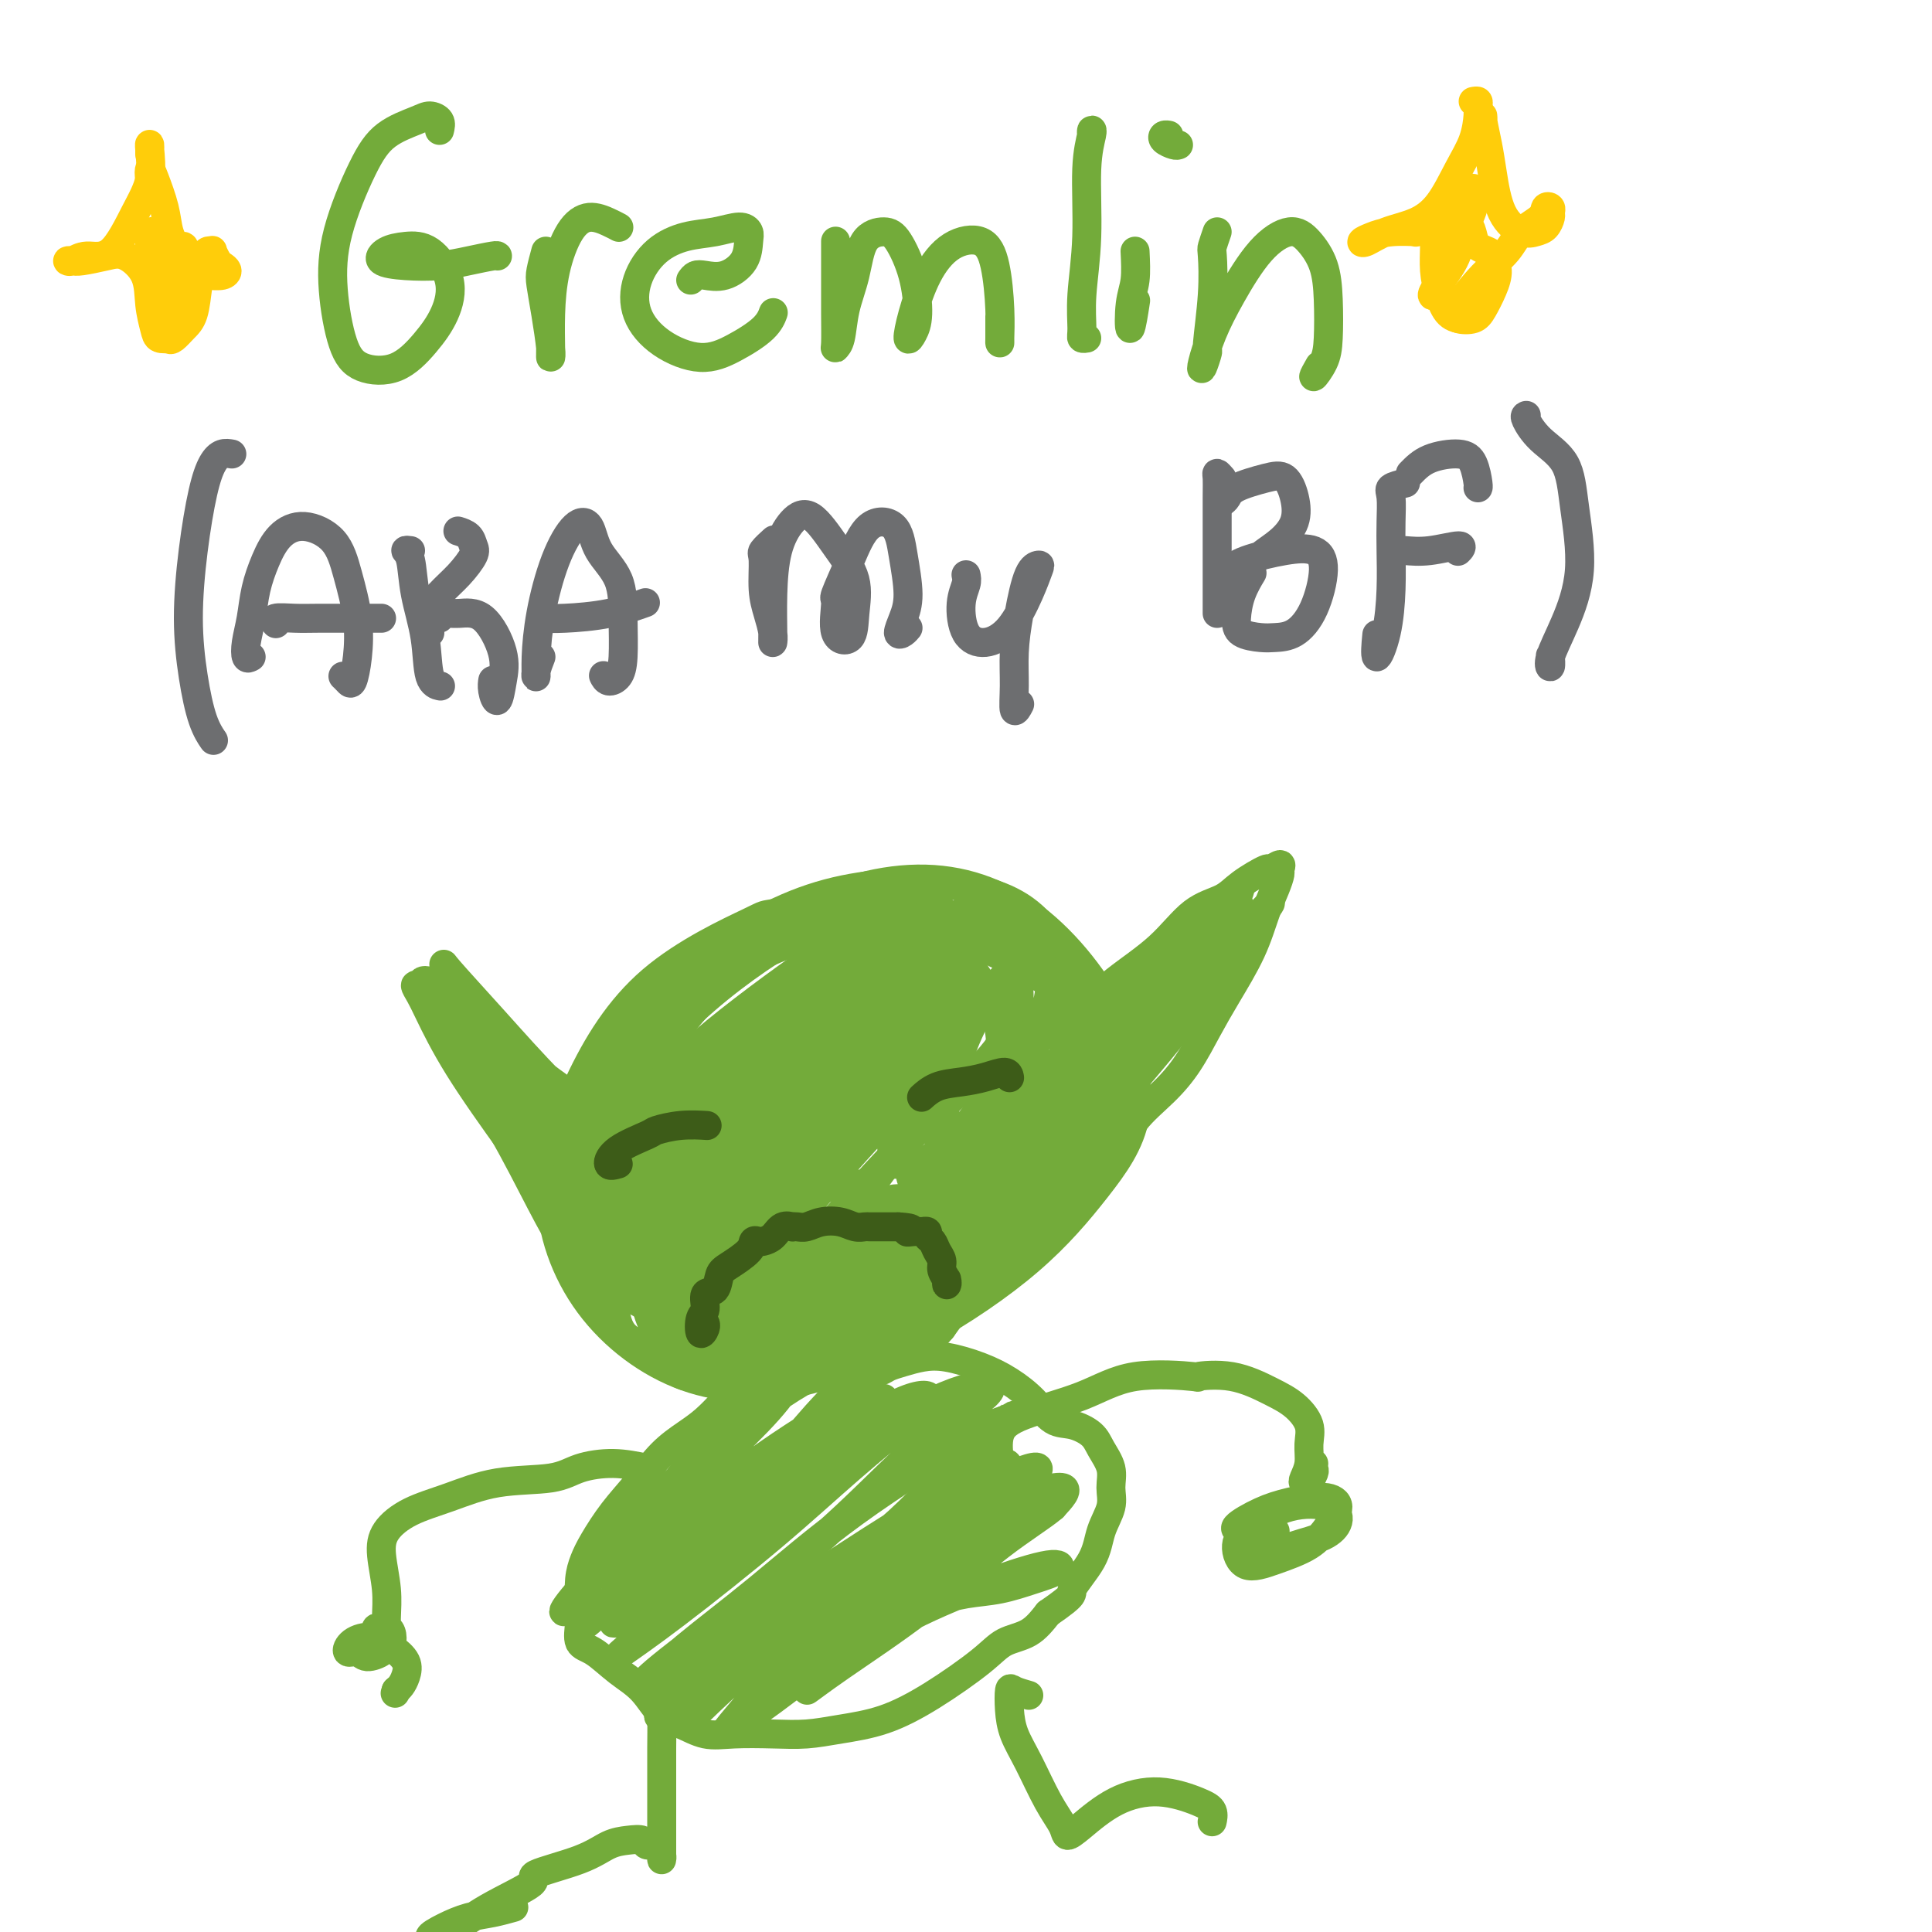<svg viewBox='0 0 400 400' version='1.1' xmlns='http://www.w3.org/2000/svg' xmlns:xlink='http://www.w3.org/1999/xlink'><g fill='none' stroke='#73AB3A' stroke-width='6' stroke-linecap='round' stroke-linejoin='round'><path d='M142,259c-4.752,0.174 -9.504,0.349 -12,-1c-2.496,-1.349 -2.736,-4.220 -3,-8c-0.264,-3.780 -0.554,-8.469 1,-14c1.554,-5.531 4.951,-11.904 9,-18c4.049,-6.096 8.751,-11.916 14,-16c5.249,-4.084 11.044,-6.434 17,-8c5.956,-1.566 12.072,-2.349 18,-2c5.928,0.349 11.668,1.829 17,4c5.332,2.171 10.257,5.034 15,8c4.743,2.966 9.305,6.035 12,10c2.695,3.965 3.523,8.825 3,14c-0.523,5.175 -2.397,10.664 -5,15c-2.603,4.336 -5.933,7.520 -10,11c-4.067,3.480 -8.869,7.257 -11,9c-2.131,1.743 -1.589,1.451 -3,2c-1.411,0.549 -4.773,1.938 -10,3c-5.227,1.062 -12.319,1.797 -19,2c-6.681,0.203 -12.953,-0.124 -20,-1c-7.047,-0.876 -14.870,-2.299 -21,-5c-6.130,-2.701 -10.566,-6.681 -14,-10c-3.434,-3.319 -5.867,-5.978 -6,-11c-0.133,-5.022 2.033,-12.407 7,-20c4.967,-7.593 12.735,-15.395 21,-22c8.265,-6.605 17.028,-12.011 26,-15c8.972,-2.989 18.153,-3.559 26,-3c7.847,0.559 14.361,2.246 19,6c4.639,3.754 7.403,9.576 9,15c1.597,5.424 2.027,10.451 2,15c-0.027,4.549 -0.513,8.621 -2,13c-1.487,4.379 -3.977,9.063 -7,14c-3.023,4.937 -6.578,10.125 -10,15c-3.422,4.875 -6.711,9.438 -10,14'/><path d='M195,275c-4.844,5.780 -6.953,5.730 -12,6c-5.047,0.270 -13.030,0.860 -16,1c-2.970,0.140 -0.927,-0.170 -3,-1c-2.073,-0.830 -8.264,-2.179 -14,-5c-5.736,-2.821 -11.018,-7.115 -15,-12c-3.982,-4.885 -6.664,-10.361 -8,-16c-1.336,-5.639 -1.325,-11.441 1,-18c2.325,-6.559 6.964,-13.875 13,-21c6.036,-7.125 13.469,-14.061 22,-19c8.531,-4.939 18.160,-7.882 27,-8c8.840,-0.118 16.890,2.590 24,8c7.110,5.410 13.279,13.524 17,21c3.721,7.476 4.994,14.315 4,20c-0.994,5.685 -4.253,10.216 -8,15c-3.747,4.784 -7.980,9.822 -14,15c-6.020,5.178 -13.828,10.497 -22,15c-8.172,4.503 -16.709,8.190 -25,10c-8.291,1.810 -16.336,1.743 -24,-1c-7.664,-2.743 -14.948,-8.161 -20,-15c-5.052,-6.839 -7.872,-15.098 -8,-23c-0.128,-7.902 2.437,-15.448 6,-23c3.563,-7.552 8.124,-15.109 15,-21c6.876,-5.891 16.069,-10.116 20,-12c3.931,-1.884 2.601,-1.426 6,-2c3.399,-0.574 11.526,-2.181 19,-1c7.474,1.181 14.297,5.150 19,10c4.703,4.850 7.288,10.583 8,16c0.712,5.417 -0.450,10.519 -3,16c-2.550,5.481 -6.490,11.342 -11,16c-4.510,4.658 -9.590,8.115 -15,12c-5.410,3.885 -11.149,8.200 -18,11c-6.851,2.800 -14.815,4.086 -21,3c-6.185,-1.086 -10.593,-4.543 -15,-8'/><path d='M124,264c-3.677,-5.075 -5.368,-13.763 -4,-23c1.368,-9.237 5.797,-19.021 12,-27c6.203,-7.979 14.182,-14.151 22,-19c7.818,-4.849 15.475,-8.374 22,-10c6.525,-1.626 11.920,-1.354 16,1c4.080,2.354 6.847,6.791 8,11c1.153,4.209 0.694,8.189 -2,13c-2.694,4.811 -7.623,10.453 -13,16c-5.377,5.547 -11.204,10.999 -18,16c-6.796,5.001 -14.562,9.551 -21,12c-6.438,2.449 -11.548,2.798 -16,2c-4.452,-0.798 -8.247,-2.741 -10,-6c-1.753,-3.259 -1.465,-7.834 1,-14c2.465,-6.166 7.107,-13.924 13,-21c5.893,-7.076 13.038,-13.470 20,-18c6.962,-4.530 13.741,-7.194 18,-8c4.259,-0.806 5.997,0.248 6,3c0.003,2.752 -1.729,7.201 -5,12c-3.271,4.799 -8.080,9.946 -13,15c-4.920,5.054 -9.950,10.015 -16,15c-6.050,4.985 -13.120,9.993 -18,13c-4.880,3.007 -7.569,4.014 -9,4c-1.431,-0.014 -1.602,-1.049 0,-5c1.602,-3.951 4.979,-10.820 10,-18c5.021,-7.180 11.687,-14.672 19,-21c7.313,-6.328 15.274,-11.492 20,-14c4.726,-2.508 6.217,-2.360 6,-1c-0.217,1.360 -2.141,3.932 -5,7c-2.859,3.068 -6.654,6.634 -11,11c-4.346,4.366 -9.242,9.533 -14,15c-4.758,5.467 -9.379,11.233 -14,17'/><path d='M128,242c-8.555,9.349 -7.944,7.721 -7,7c0.944,-0.721 2.221,-0.535 5,-4c2.779,-3.465 7.061,-10.581 12,-17c4.939,-6.419 10.535,-12.143 17,-18c6.465,-5.857 13.800,-11.848 18,-15c4.200,-3.152 5.264,-3.464 4,-2c-1.264,1.464 -4.857,4.706 -9,9c-4.143,4.294 -8.836,9.642 -15,16c-6.164,6.358 -13.799,13.728 -21,20c-7.201,6.272 -13.966,11.447 -16,13c-2.034,1.553 0.665,-0.515 4,-5c3.335,-4.485 7.305,-11.387 13,-18c5.695,-6.613 13.114,-12.937 21,-19c7.886,-6.063 16.238,-11.864 21,-15c4.762,-3.136 5.932,-3.606 6,-3c0.068,0.606 -0.967,2.289 -4,5c-3.033,2.711 -8.064,6.450 -13,11c-4.936,4.550 -9.777,9.911 -16,17c-6.223,7.089 -13.828,15.906 -17,20c-3.172,4.094 -1.912,3.464 -1,3c0.912,-0.464 1.474,-0.762 2,-1c0.526,-0.238 1.015,-0.416 2,-1c0.985,-0.584 2.468,-1.575 6,-5c3.532,-3.425 9.115,-9.285 15,-15c5.885,-5.715 12.072,-11.285 18,-17c5.928,-5.715 11.595,-11.577 15,-15c3.405,-3.423 4.546,-4.409 4,-4c-0.546,0.409 -2.781,2.212 -6,6c-3.219,3.788 -7.423,9.559 -13,15c-5.577,5.441 -12.526,10.551 -20,18c-7.474,7.449 -15.474,17.236 -20,23c-4.526,5.764 -5.579,7.504 -5,8c0.579,0.496 2.789,-0.252 5,-1'/><path d='M133,258c2.267,-2.024 5.434,-6.585 10,-12c4.566,-5.415 10.531,-11.683 17,-19c6.469,-7.317 13.444,-15.683 19,-21c5.556,-5.317 9.694,-7.585 12,-9c2.306,-1.415 2.780,-1.975 2,-1c-0.780,0.975 -2.813,3.487 -6,7c-3.187,3.513 -7.529,8.028 -12,13c-4.471,4.972 -9.070,10.401 -15,17c-5.930,6.599 -13.192,14.368 -17,19c-3.808,4.632 -4.162,6.126 -4,7c0.162,0.874 0.839,1.129 3,-1c2.161,-2.129 5.805,-6.643 10,-12c4.195,-5.357 8.943,-11.559 15,-19c6.057,-7.441 13.425,-16.123 19,-22c5.575,-5.877 9.358,-8.948 11,-10c1.642,-1.052 1.144,-0.084 -1,2c-2.144,2.084 -5.933,5.282 -10,10c-4.067,4.718 -8.413,10.954 -14,18c-5.587,7.046 -12.414,14.902 -18,22c-5.586,7.098 -9.930,13.438 -12,17c-2.070,3.562 -1.865,4.345 -1,4c0.865,-0.345 2.391,-1.817 6,-6c3.609,-4.183 9.301,-11.078 15,-18c5.699,-6.922 11.403,-13.873 18,-21c6.597,-7.127 14.085,-14.430 18,-18c3.915,-3.570 4.257,-3.407 4,-3c-0.257,0.407 -1.113,1.059 -4,4c-2.887,2.941 -7.805,8.170 -12,13c-4.195,4.830 -7.668,9.262 -13,16c-5.332,6.738 -12.523,15.782 -17,22c-4.477,6.218 -6.238,9.609 -8,13'/><path d='M148,270c-7.644,10.230 0.247,1.804 5,-4c4.753,-5.804 6.367,-8.988 12,-16c5.633,-7.012 15.285,-17.852 19,-22c3.715,-4.148 1.493,-1.602 4,-4c2.507,-2.398 9.742,-9.739 14,-14c4.258,-4.261 5.538,-5.442 6,-6c0.462,-0.558 0.106,-0.495 -2,2c-2.106,2.495 -5.963,7.420 -10,12c-4.037,4.580 -8.255,8.816 -14,15c-5.745,6.184 -13.017,14.317 -19,22c-5.983,7.683 -10.678,14.917 -12,18c-1.322,3.083 0.730,2.014 4,-1c3.270,-3.014 7.758,-7.972 13,-14c5.242,-6.028 11.239,-13.124 18,-20c6.761,-6.876 14.288,-13.530 19,-18c4.712,-4.470 6.611,-6.756 7,-8c0.389,-1.244 -0.731,-1.447 -2,0c-1.269,1.447 -2.688,4.545 -6,8c-3.312,3.455 -8.516,7.266 -13,12c-4.484,4.734 -8.248,10.390 -14,18c-5.752,7.610 -13.493,17.173 -17,22c-3.507,4.827 -2.779,4.918 -1,4c1.779,-0.918 4.611,-2.844 9,-7c4.389,-4.156 10.336,-10.541 17,-17c6.664,-6.459 14.045,-12.991 19,-18c4.955,-5.009 7.485,-8.496 9,-11c1.515,-2.504 2.016,-4.027 2,-4c-0.016,0.027 -0.548,1.604 -3,4c-2.452,2.396 -6.822,5.611 -11,10c-4.178,4.389 -8.163,9.951 -14,17c-5.837,7.049 -13.525,15.585 -17,20c-3.475,4.415 -2.738,4.707 -2,5'/><path d='M168,275c-5.438,7.375 4.469,-2.189 12,-9c7.531,-6.811 12.688,-10.871 18,-16c5.312,-5.129 10.780,-11.328 15,-16c4.220,-4.672 7.193,-7.819 7,-8c-0.193,-0.181 -3.553,2.602 -7,6c-3.447,3.398 -6.981,7.410 -11,12c-4.019,4.590 -8.524,9.760 -13,15c-4.476,5.240 -8.923,10.552 -10,13c-1.077,2.448 1.215,2.032 5,0c3.785,-2.032 9.061,-5.682 14,-10c4.939,-4.318 9.540,-9.306 14,-14c4.460,-4.694 8.781,-9.095 11,-12c2.219,-2.905 2.338,-4.313 2,-4c-0.338,0.313 -1.133,2.347 -3,5c-1.867,2.653 -4.807,5.924 -8,9c-3.193,3.076 -6.639,5.958 -10,10c-3.361,4.042 -6.636,9.246 -9,12c-2.364,2.754 -3.818,3.059 -3,2c0.818,-1.059 3.909,-3.480 7,-7c3.091,-3.520 6.182,-8.138 9,-13c2.818,-4.862 5.363,-9.967 8,-16c2.637,-6.033 5.367,-12.994 7,-18c1.633,-5.006 2.168,-8.057 2,-8c-0.168,0.057 -1.040,3.223 -3,7c-1.960,3.777 -5.008,8.166 -8,13c-2.992,4.834 -5.929,10.113 -9,15c-3.071,4.887 -6.277,9.382 -8,12c-1.723,2.618 -1.964,3.359 -2,3c-0.036,-0.359 0.133,-1.817 0,-4c-0.133,-2.183 -0.566,-5.092 -1,-8'/><path d='M194,246c-0.114,-3.921 0.103,-7.725 1,-13c0.897,-5.275 2.476,-12.022 5,-18c2.524,-5.978 5.995,-11.185 9,-14c3.005,-2.815 5.546,-3.236 7,-2c1.454,1.236 1.823,4.129 1,8c-0.823,3.871 -2.837,8.719 -5,13c-2.163,4.281 -4.476,7.994 -7,12c-2.524,4.006 -5.259,8.304 -8,11c-2.741,2.696 -5.489,3.791 -7,3c-1.511,-0.791 -1.784,-3.466 -2,-7c-0.216,-3.534 -0.376,-7.927 0,-13c0.376,-5.073 1.289,-10.827 3,-16c1.711,-5.173 4.221,-9.766 7,-13c2.779,-3.234 5.826,-5.110 8,-5c2.174,0.110 3.476,2.205 4,5c0.524,2.795 0.270,6.289 0,10c-0.270,3.711 -0.555,7.637 -2,12c-1.445,4.363 -4.052,9.162 -7,13c-2.948,3.838 -6.239,6.716 -9,8c-2.761,1.284 -4.991,0.973 -6,1c-1.009,0.027 -0.795,0.391 -1,-1c-0.205,-1.391 -0.828,-4.536 -1,-8c-0.172,-3.464 0.108,-7.246 1,-13c0.892,-5.754 2.396,-13.479 5,-19c2.604,-5.521 6.310,-8.839 9,-11c2.690,-2.161 4.365,-3.165 6,-2c1.635,1.165 3.229,4.499 4,6c0.771,1.501 0.720,1.169 1,3c0.280,1.831 0.890,5.825 1,10c0.110,4.175 -0.280,8.531 -1,13c-0.720,4.469 -1.771,9.049 -3,13c-1.229,3.951 -2.637,7.272 -4,9c-1.363,1.728 -2.682,1.864 -4,2'/><path d='M199,243c-1.413,-0.219 -2.947,-1.765 -4,-5c-1.053,-3.235 -1.625,-8.157 -2,-13c-0.375,-4.843 -0.553,-9.607 0,-15c0.553,-5.393 1.836,-11.416 4,-15c2.164,-3.584 5.207,-4.729 8,-4c2.793,0.729 5.335,3.331 8,6c2.665,2.669 5.453,5.404 7,10c1.547,4.596 1.854,11.055 2,16c0.146,4.945 0.131,8.378 -1,12c-1.131,3.622 -3.377,7.433 -5,10c-1.623,2.567 -2.623,3.890 -4,4c-1.377,0.110 -3.130,-0.992 -4,-3c-0.870,-2.008 -0.855,-4.922 -1,-9c-0.145,-4.078 -0.449,-9.319 1,-14c1.449,-4.681 4.652,-8.803 8,-11c3.348,-2.197 6.839,-2.468 9,-1c2.161,1.468 2.990,4.676 3,8c0.010,3.324 -0.798,6.765 -2,10c-1.202,3.235 -2.796,6.266 -5,10c-2.204,3.734 -5.018,8.172 -8,11c-2.982,2.828 -6.132,4.045 -8,4c-1.868,-0.045 -2.455,-1.352 -2,-4c0.455,-2.648 1.951,-6.638 4,-11c2.049,-4.362 4.650,-9.096 8,-13c3.350,-3.904 7.450,-6.977 10,-7c2.550,-0.023 3.551,3.006 4,4c0.449,0.994 0.348,-0.045 0,1c-0.348,1.045 -0.941,4.175 -2,8c-1.059,3.825 -2.583,8.345 -5,12c-2.417,3.655 -5.728,6.446 -9,10c-3.272,3.554 -6.506,7.873 -9,10c-2.494,2.127 -4.247,2.064 -6,2'/><path d='M198,266c-1.615,-0.557 -2.651,-2.948 -3,-6c-0.349,-3.052 -0.009,-6.763 1,-10c1.009,-3.237 2.687,-5.998 5,-9c2.313,-3.002 5.261,-6.244 8,-8c2.739,-1.756 5.268,-2.027 6,0c0.732,2.027 -0.332,6.353 -2,10c-1.668,3.647 -3.941,6.614 -7,11c-3.059,4.386 -6.906,10.192 -11,14c-4.094,3.808 -8.436,5.618 -12,7c-3.564,1.382 -6.352,2.337 -9,2c-2.648,-0.337 -5.157,-1.964 -6,-4c-0.843,-2.036 -0.021,-4.481 2,-8c2.021,-3.519 5.242,-8.113 9,-11c3.758,-2.887 8.052,-4.069 12,-5c3.948,-0.931 7.548,-1.612 9,-1c1.452,0.612 0.755,2.518 -1,5c-1.755,2.482 -4.569,5.542 -8,9c-3.431,3.458 -7.480,7.314 -12,10c-4.520,2.686 -9.511,4.202 -13,5c-3.489,0.798 -5.478,0.879 -7,0c-1.522,-0.879 -2.579,-2.720 -2,-5c0.579,-2.280 2.793,-5.001 5,-8c2.207,-2.999 4.407,-6.276 8,-9c3.593,-2.724 8.580,-4.895 12,-6c3.420,-1.105 5.273,-1.143 6,0c0.727,1.143 0.328,3.466 -1,7c-1.328,3.534 -3.585,8.278 -7,12c-3.415,3.722 -7.987,6.420 -12,9c-4.013,2.580 -7.465,5.041 -10,6c-2.535,0.959 -4.153,0.417 -5,-1c-0.847,-1.417 -0.924,-3.708 -1,-6'/><path d='M152,276c0.287,-2.302 1.506,-5.058 3,-9c1.494,-3.942 3.263,-9.069 6,-13c2.737,-3.931 6.443,-6.667 10,-8c3.557,-1.333 6.964,-1.263 9,0c2.036,1.263 2.699,3.720 2,7c-0.699,3.280 -2.761,7.384 -5,11c-2.239,3.616 -4.657,6.742 -7,9c-2.343,2.258 -4.613,3.646 -7,5c-2.387,1.354 -4.892,2.674 -8,4c-3.108,1.326 -6.818,2.658 -10,3c-3.182,0.342 -5.836,-0.307 -6,-4c-0.164,-3.693 2.163,-10.431 3,-13c0.837,-2.569 0.185,-0.968 1,-2c0.815,-1.032 3.098,-4.695 6,-7c2.902,-2.305 6.425,-3.250 9,-3c2.575,0.250 4.204,1.696 5,4c0.796,2.304 0.758,5.466 0,8c-0.758,2.534 -2.237,4.441 -4,6c-1.763,1.559 -3.810,2.772 -6,4c-2.190,1.228 -4.523,2.472 -7,3c-2.477,0.528 -5.097,0.339 -7,-1c-1.903,-1.339 -3.088,-3.830 -4,-6c-0.912,-2.170 -1.550,-4.021 -1,-6c0.550,-1.979 2.287,-4.087 4,-5c1.713,-0.913 3.401,-0.630 5,0c1.599,0.630 3.109,1.606 4,3c0.891,1.394 1.164,3.205 1,5c-0.164,1.795 -0.765,3.575 -2,5c-1.235,1.425 -3.104,2.495 -5,3c-1.896,0.505 -3.818,0.444 -6,0c-2.182,-0.444 -4.623,-1.270 -6,-3c-1.377,-1.730 -1.688,-4.365 -2,-7'/><path d='M127,269c-0.415,-2.834 -0.451,-6.420 1,-10c1.451,-3.580 4.389,-7.156 7,-9c2.611,-1.844 4.895,-1.958 6,-2c1.105,-0.042 1.030,-0.012 1,0c-0.030,0.012 -0.015,0.006 0,0'/><path d='M217,214c-1.044,0.565 -2.087,1.130 -2,1c0.087,-0.130 1.305,-0.955 3,-2c1.695,-1.045 3.868,-2.310 6,-4c2.132,-1.690 4.224,-3.806 7,-6c2.776,-2.194 6.237,-4.466 9,-7c2.763,-2.534 4.829,-5.329 7,-7c2.171,-1.671 4.446,-2.218 6,-3c1.554,-0.782 2.388,-1.800 4,-3c1.612,-1.200 4.002,-2.583 5,-3c0.998,-0.417 0.605,0.131 1,0c0.395,-0.131 1.578,-0.940 2,-1c0.422,-0.060 0.081,0.630 0,1c-0.081,0.370 0.096,0.421 0,1c-0.096,0.579 -0.465,1.685 -1,3c-0.535,1.315 -1.237,2.839 -2,5c-0.763,2.161 -1.587,4.957 -3,8c-1.413,3.043 -3.413,6.331 -5,9c-1.587,2.669 -2.759,4.718 -4,7c-1.241,2.282 -2.550,4.798 -4,7c-1.450,2.202 -3.039,4.092 -5,6c-1.961,1.908 -4.293,3.835 -6,6c-1.707,2.165 -2.790,4.569 -4,6c-1.210,1.431 -2.548,1.889 -3,2c-0.452,0.111 -0.020,-0.126 0,-1c0.020,-0.874 -0.373,-2.386 0,-4c0.373,-1.614 1.512,-3.329 2,-5c0.488,-1.671 0.324,-3.296 1,-5c0.676,-1.704 2.193,-3.487 4,-6c1.807,-2.513 3.903,-5.757 6,-9'/><path d='M241,210c3.398,-4.401 6.893,-7.903 10,-11c3.107,-3.097 5.825,-5.788 8,-8c2.175,-2.212 3.807,-3.944 4,-4c0.193,-0.056 -1.052,1.562 -3,4c-1.948,2.438 -4.599,5.694 -7,9c-2.401,3.306 -4.554,6.663 -7,10c-2.446,3.337 -5.187,6.654 -8,10c-2.813,3.346 -5.700,6.720 -7,8c-1.300,1.280 -1.013,0.464 -1,0c0.013,-0.464 -0.247,-0.578 0,-2c0.247,-1.422 1.001,-4.154 2,-7c0.999,-2.846 2.242,-5.806 4,-9c1.758,-3.194 4.031,-6.624 7,-10c2.969,-3.376 6.635,-6.700 9,-9c2.365,-2.300 3.429,-3.576 4,-4c0.571,-0.424 0.651,0.005 0,2c-0.651,1.995 -2.032,5.556 -4,9c-1.968,3.444 -4.524,6.770 -7,10c-2.476,3.230 -4.871,6.363 -8,9c-3.129,2.637 -6.992,4.778 -9,6c-2.008,1.222 -2.163,1.525 -2,0c0.163,-1.525 0.642,-4.879 2,-8c1.358,-3.121 3.594,-6.010 6,-9c2.406,-2.990 4.982,-6.082 8,-9c3.018,-2.918 6.479,-5.664 9,-8c2.521,-2.336 4.101,-4.264 5,-5c0.899,-0.736 1.117,-0.280 0,2c-1.117,2.280 -3.570,6.383 -6,10c-2.430,3.617 -4.837,6.748 -8,10c-3.163,3.252 -7.081,6.626 -11,10'/><path d='M231,216c-4.021,3.981 -4.572,3.934 -4,3c0.572,-0.934 2.267,-2.756 4,-5c1.733,-2.244 3.505,-4.912 6,-8c2.495,-3.088 5.713,-6.597 7,-8c1.287,-1.403 0.644,-0.702 0,0'/><path d='M130,256c-0.277,0.421 -0.554,0.841 -1,1c-0.446,0.159 -1.062,0.056 -2,0c-0.938,-0.056 -2.198,-0.066 -4,-1c-1.802,-0.934 -4.146,-2.792 -7,-6c-2.854,-3.208 -6.220,-7.768 -10,-13c-3.780,-5.232 -7.976,-11.138 -11,-16c-3.024,-4.862 -4.877,-8.681 -6,-11c-1.123,-2.319 -1.516,-3.139 -2,-4c-0.484,-0.861 -1.059,-1.764 -1,-2c0.059,-0.236 0.752,0.194 1,0c0.248,-0.194 0.052,-1.011 1,-1c0.948,0.011 3.040,0.850 5,2c1.960,1.150 3.788,2.612 6,5c2.212,2.388 4.809,5.702 8,9c3.191,3.298 6.977,6.582 10,9c3.023,2.418 5.284,3.972 7,5c1.716,1.028 2.888,1.531 4,2c1.112,0.469 2.164,0.903 2,1c-0.164,0.097 -1.544,-0.143 -3,-1c-1.456,-0.857 -2.989,-2.333 -5,-4c-2.011,-1.667 -4.501,-3.527 -8,-7c-3.499,-3.473 -8.007,-8.561 -12,-13c-3.993,-4.439 -7.471,-8.229 -9,-10c-1.529,-1.771 -1.111,-1.524 -1,-1c0.111,0.524 -0.086,1.326 1,3c1.086,1.674 3.456,4.222 6,7c2.544,2.778 5.262,5.786 9,9c3.738,3.214 8.497,6.632 12,9c3.503,2.368 5.752,3.684 8,5'/><path d='M128,233c3.918,3.074 3.713,3.758 4,5c0.287,1.242 1.065,3.043 1,4c-0.065,0.957 -0.973,1.069 -2,1c-1.027,-0.069 -2.172,-0.318 -4,-2c-1.828,-1.682 -4.338,-4.795 -8,-8c-3.662,-3.205 -8.477,-6.500 -13,-11c-4.523,-4.500 -8.756,-10.205 -11,-13c-2.244,-2.795 -2.501,-2.681 -2,-2c0.501,0.681 1.761,1.927 4,5c2.239,3.073 5.459,7.971 9,12c3.541,4.029 7.404,7.189 11,11c3.596,3.811 6.926,8.272 9,11c2.074,2.728 2.891,3.723 3,4c0.109,0.277 -0.490,-0.163 -2,-2c-1.510,-1.837 -3.930,-5.070 -7,-9c-3.070,-3.930 -6.791,-8.558 -12,-15c-5.209,-6.442 -11.906,-14.699 -15,-18c-3.094,-3.301 -2.586,-1.647 -2,0c0.586,1.647 1.250,3.289 3,6c1.750,2.711 4.585,6.493 7,10c2.415,3.507 4.409,6.739 7,10c2.591,3.261 5.778,6.550 8,9c2.222,2.450 3.478,4.062 4,5c0.522,0.938 0.309,1.203 0,1c-0.309,-0.203 -0.714,-0.875 -2,-3c-1.286,-2.125 -3.452,-5.702 -6,-9c-2.548,-3.298 -5.477,-6.317 -9,-11c-3.523,-4.683 -7.641,-11.030 -10,-14c-2.359,-2.970 -2.960,-2.563 -2,0c0.960,2.563 3.480,7.281 6,12'/><path d='M97,222c1.782,3.782 4.238,7.237 7,12c2.762,4.763 5.829,10.834 8,15c2.171,4.166 3.446,6.429 4,7c0.554,0.571 0.385,-0.548 0,-2c-0.385,-1.452 -0.988,-3.237 -2,-6c-1.012,-2.763 -2.432,-6.504 -3,-8c-0.568,-1.496 -0.284,-0.748 0,0'/></g>
<g fill='none' stroke='#3D5C18' stroke-width='6' stroke-linecap='round' stroke-linejoin='round'><path d='M146,274c-0.028,-0.061 -0.056,-0.122 0,0c0.056,0.122 0.195,0.428 0,1c-0.195,0.572 -0.725,1.410 -1,1c-0.275,-0.410 -0.295,-2.067 0,-3c0.295,-0.933 0.906,-1.141 1,-2c0.094,-0.859 -0.328,-2.369 0,-3c0.328,-0.631 1.408,-0.383 2,-1c0.592,-0.617 0.698,-2.099 1,-3c0.302,-0.901 0.801,-1.222 2,-2c1.199,-0.778 3.098,-2.014 4,-3c0.902,-0.986 0.808,-1.722 1,-2c0.192,-0.278 0.672,-0.099 1,0c0.328,0.099 0.504,0.118 1,0c0.496,-0.118 1.312,-0.372 2,-1c0.688,-0.628 1.247,-1.632 2,-2c0.753,-0.368 1.698,-0.102 2,0c0.302,0.102 -0.040,0.040 0,0c0.040,-0.040 0.461,-0.060 1,0c0.539,0.060 1.195,0.198 2,0c0.805,-0.198 1.759,-0.733 3,-1c1.241,-0.267 2.769,-0.268 4,0c1.231,0.268 2.164,0.804 3,1c0.836,0.196 1.575,0.053 2,0c0.425,-0.053 0.537,-0.014 1,0c0.463,0.014 1.279,0.004 2,0c0.721,-0.004 1.349,-0.001 2,0c0.651,0.001 1.326,0.001 2,0'/><path d='M186,254c4.139,0.226 2.486,0.792 2,1c-0.486,0.208 0.195,0.059 1,0c0.805,-0.059 1.736,-0.028 2,0c0.264,0.028 -0.137,0.052 0,0c0.137,-0.052 0.811,-0.180 1,0c0.189,0.180 -0.108,0.667 0,1c0.108,0.333 0.621,0.512 1,1c0.379,0.488 0.623,1.284 1,2c0.377,0.716 0.886,1.351 1,2c0.114,0.649 -0.165,1.312 0,2c0.165,0.688 0.776,1.401 1,2c0.224,0.599 0.060,1.084 0,1c-0.060,-0.084 -0.017,-0.738 0,-1c0.017,-0.262 0.009,-0.131 0,0'/><path d='M191,227c0.059,-0.054 0.118,-0.108 0,0c-0.118,0.108 -0.414,0.378 0,0c0.414,-0.378 1.536,-1.404 3,-2c1.464,-0.596 3.268,-0.762 5,-1c1.732,-0.238 3.392,-0.548 5,-1c1.608,-0.452 3.164,-1.045 4,-1c0.836,0.045 0.953,0.727 1,1c0.047,0.273 0.023,0.136 0,0'/><path d='M128,241c-0.898,0.255 -1.796,0.509 -2,0c-0.204,-0.509 0.286,-1.783 2,-3c1.714,-1.217 4.652,-2.379 6,-3c1.348,-0.621 1.107,-0.702 2,-1c0.893,-0.298 2.920,-0.812 5,-1c2.080,-0.188 4.214,-0.051 5,0c0.786,0.051 0.225,0.014 0,0c-0.225,-0.014 -0.112,-0.007 0,0'/></g>
<g fill='none' stroke='#73AB3A' stroke-width='6' stroke-linecap='round' stroke-linejoin='round'><path d='M160,285c-1.190,0.005 -2.380,0.010 -3,0c-0.620,-0.010 -0.671,-0.036 -1,0c-0.329,0.036 -0.936,0.135 -2,1c-1.064,0.865 -2.583,2.495 -4,4c-1.417,1.505 -2.731,2.886 -4,4c-1.269,1.114 -2.493,1.960 -4,3c-1.507,1.040 -3.296,2.273 -5,4c-1.704,1.727 -3.322,3.948 -5,6c-1.678,2.052 -3.416,3.935 -5,6c-1.584,2.065 -3.012,4.312 -4,6c-0.988,1.688 -1.535,2.816 -2,4c-0.465,1.184 -0.849,2.423 -1,4c-0.151,1.577 -0.068,3.493 0,5c0.068,1.507 0.121,2.607 0,4c-0.121,1.393 -0.416,3.081 0,4c0.416,0.919 1.545,1.071 3,2c1.455,0.929 3.238,2.635 5,4c1.762,1.365 3.504,2.390 5,4c1.496,1.610 2.747,3.804 4,5c1.253,1.196 2.507,1.393 4,2c1.493,0.607 3.225,1.624 5,2c1.775,0.376 3.594,0.111 6,0c2.406,-0.111 5.398,-0.067 8,0c2.602,0.067 4.815,0.157 7,0c2.185,-0.157 4.344,-0.560 7,-1c2.656,-0.440 5.809,-0.917 9,-2c3.191,-1.083 6.418,-2.771 10,-5c3.582,-2.229 7.517,-5.000 10,-7c2.483,-2.000 3.515,-3.231 5,-4c1.485,-0.769 3.424,-1.077 5,-2c1.576,-0.923 2.788,-2.462 4,-4'/><path d='M217,334c6.173,-4.251 4.606,-3.879 5,-5c0.394,-1.121 2.748,-3.734 4,-6c1.252,-2.266 1.401,-4.185 2,-6c0.599,-1.815 1.648,-3.525 2,-5c0.352,-1.475 0.005,-2.714 0,-4c-0.005,-1.286 0.330,-2.618 0,-4c-0.330,-1.382 -1.325,-2.813 -2,-4c-0.675,-1.187 -1.029,-2.131 -2,-3c-0.971,-0.869 -2.560,-1.664 -4,-2c-1.440,-0.336 -2.730,-0.213 -4,-1c-1.270,-0.787 -2.520,-2.485 -4,-4c-1.480,-1.515 -3.190,-2.848 -5,-4c-1.810,-1.152 -3.721,-2.124 -6,-3c-2.279,-0.876 -4.926,-1.658 -7,-2c-2.074,-0.342 -3.576,-0.245 -5,0c-1.424,0.245 -2.770,0.636 -4,1c-1.230,0.364 -2.344,0.700 -3,1c-0.656,0.300 -0.855,0.564 -2,1c-1.145,0.436 -3.235,1.045 -5,2c-1.765,0.955 -3.206,2.257 -4,3c-0.794,0.743 -0.941,0.927 -1,1c-0.059,0.073 -0.029,0.037 0,0'/><path d='M141,308c-3.205,2.861 -6.411,5.721 -9,8c-2.589,2.279 -4.562,3.976 -6,6c-1.438,2.024 -2.341,4.374 -2,4c0.341,-0.374 1.926,-3.471 4,-6c2.074,-2.529 4.636,-4.489 7,-7c2.364,-2.511 4.531,-5.572 7,-9c2.469,-3.428 5.239,-7.222 9,-11c3.761,-3.778 8.512,-7.538 11,-9c2.488,-1.462 2.713,-0.625 2,1c-0.713,1.625 -2.364,4.037 -5,7c-2.636,2.963 -6.256,6.478 -10,10c-3.744,3.522 -7.611,7.053 -12,11c-4.389,3.947 -9.299,8.310 -13,12c-3.701,3.690 -6.195,6.706 -7,8c-0.805,1.294 0.077,0.867 2,-2c1.923,-2.867 4.888,-8.174 9,-13c4.112,-4.826 9.371,-9.172 15,-14c5.629,-4.828 11.629,-10.140 17,-14c5.371,-3.860 10.115,-6.269 13,-7c2.885,-0.731 3.913,0.216 3,2c-0.913,1.784 -3.767,4.404 -7,8c-3.233,3.596 -6.845,8.168 -12,13c-5.155,4.832 -11.855,9.923 -18,15c-6.145,5.077 -11.736,10.139 -15,13c-3.264,2.861 -4.199,3.522 -4,3c0.199,-0.522 1.534,-2.225 5,-6c3.466,-3.775 9.063,-9.620 15,-15c5.937,-5.380 12.214,-10.295 19,-15c6.786,-4.705 14.082,-9.202 18,-11c3.918,-1.798 4.459,-0.899 5,0'/><path d='M182,290c2.997,-1.426 -1.011,0.509 -5,4c-3.989,3.491 -7.959,8.537 -13,13c-5.041,4.463 -11.155,8.342 -17,13c-5.845,4.658 -11.423,10.096 -15,13c-3.577,2.904 -5.152,3.276 -5,3c0.152,-0.276 2.032,-1.200 5,-4c2.968,-2.800 7.025,-7.476 12,-12c4.975,-4.524 10.869,-8.898 18,-14c7.131,-5.102 15.501,-10.933 21,-14c5.499,-3.067 8.128,-3.369 9,-3c0.872,0.369 -0.013,1.410 -3,4c-2.987,2.590 -8.075,6.729 -13,11c-4.925,4.271 -9.688,8.675 -16,14c-6.312,5.325 -14.174,11.572 -20,16c-5.826,4.428 -9.616,7.036 -11,8c-1.384,0.964 -0.362,0.285 2,-2c2.362,-2.285 6.063,-6.176 11,-11c4.937,-4.824 11.108,-10.581 19,-17c7.892,-6.419 17.503,-13.499 25,-18c7.497,-4.501 12.880,-6.424 16,-7c3.120,-0.576 3.979,0.194 2,2c-1.979,1.806 -6.794,4.646 -12,9c-5.206,4.354 -10.802,10.221 -17,16c-6.198,5.779 -12.999,11.471 -20,17c-7.001,5.529 -14.201,10.897 -18,14c-3.799,3.103 -4.197,3.943 -3,3c1.197,-0.943 3.989,-3.667 8,-7c4.011,-3.333 9.240,-7.275 15,-12c5.760,-4.725 12.051,-10.234 20,-16c7.949,-5.766 17.557,-11.790 23,-15c5.443,-3.210 6.722,-3.605 8,-4'/><path d='M208,294c4.152,-2.577 -0.969,0.480 -6,5c-5.031,4.520 -9.973,10.502 -16,16c-6.027,5.498 -13.138,10.514 -21,17c-7.862,6.486 -16.476,14.444 -22,19c-5.524,4.556 -7.959,5.709 -6,3c1.959,-2.709 8.313,-9.282 15,-15c6.687,-5.718 13.706,-10.581 22,-16c8.294,-5.419 17.863,-11.392 24,-15c6.137,-3.608 8.840,-4.849 10,-5c1.160,-0.151 0.775,0.787 -2,3c-2.775,2.213 -7.940,5.699 -13,9c-5.060,3.301 -10.016,6.416 -16,11c-5.984,4.584 -12.997,10.637 -19,16c-6.003,5.363 -10.996,10.036 -13,12c-2.004,1.964 -1.021,1.217 -1,1c0.021,-0.217 -0.922,0.094 1,-2c1.922,-2.094 6.708,-6.593 12,-11c5.292,-4.407 11.089,-8.720 18,-14c6.911,-5.280 14.936,-11.525 22,-16c7.064,-4.475 13.169,-7.181 16,-8c2.831,-0.819 2.390,0.247 0,3c-2.390,2.753 -6.729,7.193 -12,12c-5.271,4.807 -11.473,9.983 -19,16c-7.527,6.017 -16.378,12.876 -22,17c-5.622,4.124 -8.015,5.513 -9,6c-0.985,0.487 -0.562,0.071 2,-3c2.562,-3.071 7.264,-8.798 13,-14c5.736,-5.202 12.507,-9.879 20,-15c7.493,-5.121 15.710,-10.686 22,-14c6.290,-3.314 10.654,-4.375 12,-4c1.346,0.375 -0.327,2.188 -2,4'/><path d='M218,312c-2.072,1.812 -6.251,4.340 -11,8c-4.749,3.660 -10.069,8.450 -16,13c-5.931,4.550 -12.473,8.861 -17,12c-4.527,3.139 -7.038,5.106 -7,5c0.038,-0.106 2.627,-2.285 6,-5c3.373,-2.715 7.532,-5.965 13,-9c5.468,-3.035 12.247,-5.854 18,-8c5.753,-2.146 10.480,-3.620 13,-4c2.520,-0.380 2.832,0.333 2,1c-0.832,0.667 -2.808,1.286 -5,2c-2.192,0.714 -4.602,1.522 -7,2c-2.398,0.478 -4.786,0.625 -7,1c-2.214,0.375 -4.253,0.977 -5,1c-0.747,0.023 -0.201,-0.532 0,-1c0.201,-0.468 0.057,-0.848 0,-1c-0.057,-0.152 -0.029,-0.076 0,0'/><path d='M207,303c-0.265,-2.172 -0.530,-4.344 0,-6c0.530,-1.656 1.856,-2.797 5,-4c3.144,-1.203 8.105,-2.468 12,-4c3.895,-1.532 6.722,-3.329 11,-4c4.278,-0.671 10.006,-0.214 12,0c1.994,0.214 0.255,0.185 1,0c0.745,-0.185 3.975,-0.525 7,0c3.025,0.525 5.845,1.915 8,3c2.155,1.085 3.646,1.867 5,3c1.354,1.133 2.572,2.619 3,4c0.428,1.381 0.066,2.657 0,4c-0.066,1.343 0.163,2.754 0,4c-0.163,1.246 -0.719,2.327 -1,3c-0.281,0.673 -0.285,0.938 0,1c0.285,0.062 0.861,-0.078 1,0c0.139,0.078 -0.159,0.375 0,0c0.159,-0.375 0.775,-1.420 1,-2c0.225,-0.580 0.061,-0.695 0,-1c-0.061,-0.305 -0.017,-0.802 0,-1c0.017,-0.198 0.009,-0.099 0,0'/><path d='M264,317c-2.193,0.036 -4.386,0.071 -6,0c-1.614,-0.071 -2.648,-0.249 -2,-1c0.648,-0.751 2.978,-2.074 5,-3c2.022,-0.926 3.738,-1.455 6,-2c2.262,-0.545 5.072,-1.107 7,-1c1.928,0.107 2.973,0.883 3,2c0.027,1.117 -0.965,2.574 -2,4c-1.035,1.426 -2.115,2.819 -4,4c-1.885,1.181 -4.577,2.148 -7,3c-2.423,0.852 -4.576,1.589 -6,1c-1.424,-0.589 -2.117,-2.503 -2,-4c0.117,-1.497 1.044,-2.577 3,-4c1.956,-1.423 4.941,-3.188 8,-4c3.059,-0.812 6.192,-0.669 8,0c1.808,0.669 2.291,1.864 2,3c-0.291,1.136 -1.357,2.213 -3,3c-1.643,0.787 -3.863,1.283 -6,2c-2.137,0.717 -4.191,1.655 -6,2c-1.809,0.345 -3.374,0.099 -4,0c-0.626,-0.099 -0.313,-0.049 0,0'/><path d='M134,304c-2.276,-0.478 -4.553,-0.956 -7,-1c-2.447,-0.044 -5.066,0.347 -7,1c-1.934,0.653 -3.183,1.570 -6,2c-2.817,0.430 -7.201,0.373 -11,1c-3.799,0.627 -7.014,1.937 -10,3c-2.986,1.063 -5.742,1.879 -8,3c-2.258,1.121 -4.016,2.545 -5,4c-0.984,1.455 -1.193,2.939 -1,5c0.193,2.061 0.787,4.698 1,7c0.213,2.302 0.044,4.271 0,6c-0.044,1.729 0.038,3.220 0,4c-0.038,0.780 -0.195,0.850 0,1c0.195,0.150 0.742,0.379 1,0c0.258,-0.379 0.226,-1.368 0,-2c-0.226,-0.632 -0.645,-0.909 -1,-1c-0.355,-0.091 -0.646,0.003 -1,0c-0.354,-0.003 -0.772,-0.103 -1,0c-0.228,0.103 -0.267,0.411 0,1c0.267,0.589 0.840,1.460 1,2c0.160,0.540 -0.094,0.749 0,1c0.094,0.251 0.537,0.544 0,1c-0.537,0.456 -2.055,1.073 -3,1c-0.945,-0.073 -1.317,-0.838 -2,-1c-0.683,-0.162 -1.678,0.277 -2,0c-0.322,-0.277 0.030,-1.270 1,-2c0.970,-0.730 2.558,-1.198 4,-1c1.442,0.198 2.737,1.061 4,2c1.263,0.939 2.493,1.953 3,3c0.507,1.047 0.290,2.128 0,3c-0.290,0.872 -0.654,1.535 -1,2c-0.346,0.465 -0.673,0.733 -1,1'/><path d='M82,350c-0.333,1.000 -0.167,0.500 0,0'/><path d='M138,347c0.113,-1.019 0.227,-2.037 0,-2c-0.227,0.037 -0.793,1.131 -1,3c-0.207,1.869 -0.055,4.515 0,7c0.055,2.485 0.015,4.810 0,7c-0.015,2.190 -0.003,4.245 0,7c0.003,2.755 -0.001,6.208 0,9c0.001,2.792 0.007,4.921 0,6c-0.007,1.079 -0.028,1.109 0,1c0.028,-0.109 0.104,-0.355 0,-1c-0.104,-0.645 -0.390,-1.688 -1,-2c-0.610,-0.312 -1.546,0.107 -2,0c-0.454,-0.107 -0.426,-0.740 -1,-1c-0.574,-0.260 -1.751,-0.147 -3,0c-1.249,0.147 -2.572,0.327 -4,1c-1.428,0.673 -2.961,1.840 -6,3c-3.039,1.160 -7.584,2.312 -9,3c-1.416,0.688 0.297,0.911 -1,2c-1.297,1.089 -5.604,3.045 -9,5c-3.396,1.955 -5.880,3.908 -8,5c-2.120,1.092 -3.878,1.322 -4,1c-0.122,-0.322 1.390,-1.197 3,-2c1.610,-0.803 3.318,-1.535 5,-2c1.682,-0.465 3.337,-0.664 5,-1c1.663,-0.336 3.332,-0.810 4,-1c0.668,-0.190 0.334,-0.095 0,0'/><path d='M213,351c-1.158,-0.333 -2.316,-0.666 -3,-1c-0.684,-0.334 -0.893,-0.670 -1,0c-0.107,0.670 -0.113,2.346 0,4c0.113,1.654 0.344,3.285 1,5c0.656,1.715 1.737,3.514 3,6c1.263,2.486 2.708,5.659 4,8c1.292,2.341 2.432,3.851 3,5c0.568,1.149 0.564,1.936 1,2c0.436,0.064 1.312,-0.594 3,-2c1.688,-1.406 4.190,-3.560 7,-5c2.810,-1.440 5.930,-2.165 9,-2c3.070,0.165 6.091,1.219 8,2c1.909,0.781 2.706,1.287 3,2c0.294,0.713 0.084,1.632 0,2c-0.084,0.368 -0.042,0.184 0,0'/><path d='M91,27c0.176,-0.717 0.352,-1.434 0,-2c-0.352,-0.566 -1.232,-0.981 -2,-1c-0.768,-0.019 -1.422,0.359 -3,1c-1.578,0.641 -4.078,1.546 -6,3c-1.922,1.454 -3.266,3.458 -5,7c-1.734,3.542 -3.859,8.624 -5,13c-1.141,4.376 -1.299,8.048 -1,12c0.299,3.952 1.056,8.184 2,11c0.944,2.816 2.074,4.216 4,5c1.926,0.784 4.649,0.953 7,0c2.351,-0.953 4.331,-3.026 6,-5c1.669,-1.974 3.026,-3.847 4,-6c0.974,-2.153 1.564,-4.584 1,-7c-0.564,-2.416 -2.282,-4.815 -4,-6c-1.718,-1.185 -3.437,-1.154 -5,-1c-1.563,0.154 -2.969,0.431 -4,1c-1.031,0.569 -1.688,1.431 -1,2c0.688,0.569 2.720,0.846 5,1c2.280,0.154 4.807,0.185 7,0c2.193,-0.185 4.052,-0.586 6,-1c1.948,-0.414 3.986,-0.842 5,-1c1.014,-0.158 1.004,-0.045 1,0c-0.004,0.045 -0.002,0.023 0,0'/><path d='M113,52c-0.400,1.481 -0.801,2.961 -1,4c-0.199,1.039 -0.197,1.635 0,3c0.197,1.365 0.588,3.499 1,6c0.412,2.501 0.844,5.369 1,7c0.156,1.631 0.036,2.025 0,2c-0.036,-0.025 0.012,-0.470 0,-2c-0.012,-1.530 -0.085,-4.144 0,-7c0.085,-2.856 0.328,-5.952 1,-9c0.672,-3.048 1.774,-6.046 3,-8c1.226,-1.954 2.576,-2.864 4,-3c1.424,-0.136 2.922,0.502 4,1c1.078,0.498 1.737,0.857 2,1c0.263,0.143 0.132,0.072 0,0'/><path d='M143,58c0.287,-0.406 0.574,-0.812 1,-1c0.426,-0.188 0.991,-0.158 2,0c1.009,0.158 2.463,0.444 4,0c1.537,-0.444 3.158,-1.618 4,-3c0.842,-1.382 0.905,-2.971 1,-4c0.095,-1.029 0.221,-1.498 0,-2c-0.221,-0.502 -0.787,-1.035 -2,-1c-1.213,0.035 -3.071,0.640 -5,1c-1.929,0.360 -3.930,0.476 -6,1c-2.070,0.524 -4.208,1.455 -6,3c-1.792,1.545 -3.237,3.702 -4,6c-0.763,2.298 -0.843,4.737 0,7c0.843,2.263 2.608,4.350 5,6c2.392,1.650 5.412,2.862 8,3c2.588,0.138 4.745,-0.798 7,-2c2.255,-1.202 4.607,-2.670 6,-4c1.393,-1.330 1.827,-2.523 2,-3c0.173,-0.477 0.087,-0.239 0,0'/><path d='M173,53c-0.000,-0.736 -0.000,-1.473 0,-2c0.000,-0.527 0.000,-0.845 0,-1c-0.000,-0.155 -0.001,-0.146 0,1c0.001,1.146 0.003,3.428 0,6c-0.003,2.572 -0.013,5.432 0,8c0.013,2.568 0.048,4.844 0,6c-0.048,1.156 -0.181,1.193 0,1c0.181,-0.193 0.674,-0.616 1,-2c0.326,-1.384 0.484,-3.727 1,-6c0.516,-2.273 1.388,-4.474 2,-7c0.612,-2.526 0.963,-5.376 2,-7c1.037,-1.624 2.758,-2.023 4,-2c1.242,0.023 2.003,0.468 3,2c0.997,1.532 2.230,4.149 3,7c0.770,2.851 1.075,5.934 1,8c-0.075,2.066 -0.532,3.115 -1,4c-0.468,0.885 -0.946,1.607 -1,1c-0.054,-0.607 0.318,-2.544 1,-5c0.682,-2.456 1.675,-5.432 3,-8c1.325,-2.568 2.982,-4.726 5,-6c2.018,-1.274 4.397,-1.662 6,-1c1.603,0.662 2.429,2.374 3,5c0.571,2.626 0.885,6.167 1,9c0.115,2.833 0.031,4.958 0,6c-0.031,1.042 -0.008,1.001 0,1c0.008,-0.001 0.002,0.038 0,-1c-0.002,-1.038 -0.001,-3.154 0,-4c0.001,-0.846 0.000,-0.423 0,0'/><path d='M226,28c-0.033,-0.415 -0.065,-0.830 0,-1c0.065,-0.170 0.228,-0.095 0,1c-0.228,1.095 -0.847,3.211 -1,7c-0.153,3.789 0.159,9.250 0,14c-0.159,4.750 -0.788,8.789 -1,12c-0.212,3.211 -0.005,5.593 0,7c0.005,1.407 -0.191,1.840 0,2c0.191,0.160 0.769,0.046 1,0c0.231,-0.046 0.116,-0.023 0,0'/><path d='M235,52c0.105,2.161 0.211,4.322 0,6c-0.211,1.678 -0.737,2.872 -1,5c-0.263,2.128 -0.263,5.188 0,5c0.263,-0.188 0.789,-3.625 1,-5c0.211,-1.375 0.105,-0.687 0,0'/><path d='M244,30c-0.204,0.083 -0.408,0.166 -1,0c-0.592,-0.166 -1.571,-0.581 -2,-1c-0.429,-0.419 -0.308,-0.844 0,-1c0.308,-0.156 0.802,-0.045 1,0c0.198,0.045 0.099,0.022 0,0'/><path d='M252,48c-0.414,1.206 -0.828,2.411 -1,3c-0.172,0.589 -0.102,0.561 0,2c0.102,1.439 0.236,4.344 0,8c-0.236,3.656 -0.843,8.063 -1,10c-0.157,1.937 0.136,1.404 0,2c-0.136,0.596 -0.702,2.320 -1,3c-0.298,0.680 -0.327,0.317 0,-1c0.327,-1.317 1.010,-3.589 2,-6c0.990,-2.411 2.286,-4.962 4,-8c1.714,-3.038 3.846,-6.564 6,-9c2.154,-2.436 4.329,-3.783 6,-4c1.671,-0.217 2.839,0.696 4,2c1.161,1.304 2.317,3.000 3,5c0.683,2.000 0.894,4.304 1,7c0.106,2.696 0.106,5.783 0,8c-0.106,2.217 -0.317,3.563 -1,5c-0.683,1.437 -1.838,2.964 -2,3c-0.162,0.036 0.668,-1.418 1,-2c0.332,-0.582 0.166,-0.291 0,0'/></g>
<g fill='none' stroke='#FFCD0A' stroke-width='6' stroke-linecap='round' stroke-linejoin='round'><path d='M305,21c0.426,-0.084 0.852,-0.167 1,0c0.148,0.167 0.018,0.586 0,1c-0.018,0.414 0.076,0.825 0,2c-0.076,1.175 -0.323,3.115 -1,5c-0.677,1.885 -1.785,3.714 -3,6c-1.215,2.286 -2.537,5.030 -4,7c-1.463,1.970 -3.067,3.166 -5,4c-1.933,0.834 -4.197,1.306 -6,2c-1.803,0.694 -3.147,1.612 -4,2c-0.853,0.388 -1.216,0.248 -1,0c0.216,-0.248 1.010,-0.604 2,-1c0.990,-0.396 2.174,-0.831 4,-1c1.826,-0.169 4.292,-0.073 5,0c0.708,0.073 -0.344,0.122 0,0c0.344,-0.122 2.083,-0.415 3,0c0.917,0.415 1.012,1.537 1,3c-0.012,1.463 -0.130,3.266 0,5c0.130,1.734 0.508,3.400 1,5c0.492,1.600 1.100,3.134 2,4c0.900,0.866 2.094,1.066 3,1c0.906,-0.066 1.525,-0.396 2,-1c0.475,-0.604 0.808,-1.481 1,-2c0.192,-0.519 0.244,-0.678 0,-1c-0.244,-0.322 -0.784,-0.806 -1,-1c-0.216,-0.194 -0.108,-0.097 0,0'/><path d='M307,26c0.025,-0.840 0.049,-1.681 0,-2c-0.049,-0.319 -0.172,-0.117 0,1c0.172,1.117 0.640,3.147 1,5c0.360,1.853 0.611,3.528 1,6c0.389,2.472 0.917,5.742 2,8c1.083,2.258 2.721,3.506 4,4c1.279,0.494 2.200,0.234 3,0c0.800,-0.234 1.479,-0.442 2,-1c0.521,-0.558 0.886,-1.465 1,-2c0.114,-0.535 -0.021,-0.699 0,-1c0.021,-0.301 0.198,-0.738 0,-1c-0.198,-0.262 -0.771,-0.348 -1,0c-0.229,0.348 -0.114,1.130 -1,2c-0.886,0.870 -2.774,1.830 -4,3c-1.226,1.170 -1.792,2.552 -3,4c-1.208,1.448 -3.060,2.964 -5,5c-1.940,2.036 -3.968,4.594 -5,6c-1.032,1.406 -1.069,1.661 -1,2c0.069,0.339 0.244,0.762 1,1c0.756,0.238 2.094,0.292 3,0c0.906,-0.292 1.379,-0.929 2,-2c0.621,-1.071 1.389,-2.577 2,-4c0.611,-1.423 1.064,-2.764 1,-4c-0.064,-1.236 -0.647,-2.366 -1,-3c-0.353,-0.634 -0.478,-0.772 -1,-1c-0.522,-0.228 -1.441,-0.544 -2,-1c-0.559,-0.456 -0.758,-1.050 -1,-2c-0.242,-0.950 -0.527,-2.256 -1,-2c-0.473,0.256 -1.135,2.073 -2,4c-0.865,1.927 -1.932,3.963 -3,6'/><path d='M299,57c-1.168,2.438 -1.588,3.532 -2,4c-0.412,0.468 -0.815,0.308 0,-1c0.815,-1.308 2.850,-3.766 4,-6c1.150,-2.234 1.416,-4.244 2,-6c0.584,-1.756 1.488,-3.258 2,-5c0.512,-1.742 0.634,-3.725 0,-4c-0.634,-0.275 -2.025,1.158 -3,3c-0.975,1.842 -1.536,4.094 -2,6c-0.464,1.906 -0.832,3.467 -1,5c-0.168,1.533 -0.135,3.038 0,3c0.135,-0.038 0.372,-1.619 1,-3c0.628,-1.381 1.646,-2.563 2,-4c0.354,-1.437 0.042,-3.131 0,-5c-0.042,-1.869 0.185,-3.913 0,-5c-0.185,-1.087 -0.780,-1.216 -1,-1c-0.220,0.216 -0.063,0.776 0,1c0.063,0.224 0.031,0.112 0,0'/><path d='M31,32c-0.004,-0.317 -0.009,-0.634 0,-1c0.009,-0.366 0.030,-0.780 0,-1c-0.030,-0.220 -0.111,-0.246 0,1c0.111,1.246 0.416,3.763 0,6c-0.416,2.237 -1.552,4.193 -3,7c-1.448,2.807 -3.208,6.465 -5,8c-1.792,1.535 -3.615,0.948 -5,1c-1.385,0.052 -2.331,0.743 -3,1c-0.669,0.257 -1.062,0.080 -1,0c0.062,-0.080 0.577,-0.064 1,0c0.423,0.064 0.753,0.175 2,0c1.247,-0.175 3.409,-0.636 5,-1c1.591,-0.364 2.610,-0.630 4,0c1.390,0.630 3.150,2.155 4,4c0.850,1.845 0.788,4.009 1,6c0.212,1.991 0.698,3.808 1,5c0.302,1.192 0.422,1.757 1,2c0.578,0.243 1.615,0.163 2,0c0.385,-0.163 0.117,-0.408 0,-1c-0.117,-0.592 -0.083,-1.530 0,-2c0.083,-0.470 0.215,-0.473 0,-1c-0.215,-0.527 -0.776,-1.579 -1,-2c-0.224,-0.421 -0.112,-0.210 0,0'/><path d='M32,40c-0.407,-1.020 -0.814,-2.041 -1,-3c-0.186,-0.959 -0.150,-1.857 0,-2c0.150,-0.143 0.413,0.470 1,2c0.587,1.530 1.497,3.979 2,6c0.503,2.021 0.600,3.614 1,5c0.400,1.386 1.103,2.565 2,4c0.897,1.435 1.989,3.127 3,4c1.011,0.873 1.943,0.926 3,1c1.057,0.074 2.241,0.170 3,0c0.759,-0.170 1.094,-0.606 1,-1c-0.094,-0.394 -0.617,-0.748 -1,-1c-0.383,-0.252 -0.627,-0.403 -1,-1c-0.373,-0.597 -0.874,-1.639 -1,-2c-0.126,-0.361 0.122,-0.042 0,0c-0.122,0.042 -0.613,-0.193 -1,0c-0.387,0.193 -0.671,0.815 -1,2c-0.329,1.185 -0.705,2.932 -1,5c-0.295,2.068 -0.509,4.457 -1,6c-0.491,1.543 -1.258,2.241 -2,3c-0.742,0.759 -1.460,1.579 -2,2c-0.540,0.421 -0.901,0.442 -1,0c-0.099,-0.442 0.065,-1.348 0,-3c-0.065,-1.652 -0.359,-4.051 0,-6c0.359,-1.949 1.371,-3.449 2,-5c0.629,-1.551 0.876,-3.154 1,-4c0.124,-0.846 0.124,-0.935 0,-1c-0.124,-0.065 -0.373,-0.106 -1,1c-0.627,1.106 -1.632,3.358 -2,5c-0.368,1.642 -0.099,2.673 0,4c0.099,1.327 0.028,2.951 0,3c-0.028,0.049 -0.014,-1.475 0,-3'/><path d='M35,61c0.034,-1.424 0.118,-3.483 0,-5c-0.118,-1.517 -0.437,-2.493 -1,-4c-0.563,-1.507 -1.370,-3.545 -2,-4c-0.630,-0.455 -1.083,0.671 -1,2c0.083,1.329 0.702,2.860 1,4c0.298,1.140 0.276,1.891 0,3c-0.276,1.109 -0.806,2.578 -1,3c-0.194,0.422 -0.052,-0.202 0,-1c0.052,-0.798 0.014,-1.769 0,-3c-0.014,-1.231 -0.004,-2.722 0,-4c0.004,-1.278 0.001,-2.344 0,-3c-0.001,-0.656 -0.000,-0.902 0,-1c0.000,-0.098 0.000,-0.049 0,0'/></g>
<g fill='none' stroke='#6D6E70' stroke-width='6' stroke-linecap='round' stroke-linejoin='round'><path d='M48,94c-0.666,-0.117 -1.332,-0.235 -2,0c-0.668,0.235 -1.340,0.821 -2,2c-0.660,1.179 -1.310,2.951 -2,6c-0.690,3.049 -1.421,7.374 -2,12c-0.579,4.626 -1.006,9.552 -1,14c0.006,4.448 0.445,8.419 1,12c0.555,3.581 1.226,6.772 2,9c0.774,2.228 1.650,3.494 2,4c0.350,0.506 0.175,0.253 0,0'/><path d='M52,136c-0.397,0.226 -0.795,0.453 -1,0c-0.205,-0.453 -0.219,-1.584 0,-3c0.219,-1.416 0.671,-3.117 1,-5c0.329,-1.883 0.535,-3.948 1,-6c0.465,-2.052 1.188,-4.090 2,-6c0.812,-1.910 1.713,-3.694 3,-5c1.287,-1.306 2.958,-2.136 5,-2c2.042,0.136 4.453,1.239 6,3c1.547,1.761 2.230,4.182 3,7c0.770,2.818 1.628,6.033 2,9c0.372,2.967 0.257,5.684 0,8c-0.257,2.316 -0.657,4.229 -1,5c-0.343,0.771 -0.631,0.400 -1,0c-0.369,-0.400 -0.820,-0.829 -1,-1c-0.180,-0.171 -0.090,-0.086 0,0'/><path d='M57,129c0.093,0.113 0.186,0.226 0,0c-0.186,-0.226 -0.652,-0.793 0,-1c0.652,-0.207 2.424,-0.056 4,0c1.576,0.056 2.958,0.015 5,0c2.042,-0.015 4.743,-0.004 7,0c2.257,0.004 4.069,0.001 5,0c0.931,-0.001 0.980,-0.000 1,0c0.020,0.000 0.010,0.000 0,0'/><path d='M85,114c-0.521,-0.071 -1.042,-0.142 -1,0c0.042,0.142 0.645,0.497 1,2c0.355,1.503 0.460,4.154 1,7c0.540,2.846 1.516,5.887 2,9c0.484,3.113 0.476,6.300 1,8c0.524,1.700 1.578,1.914 2,2c0.422,0.086 0.211,0.043 0,0'/><path d='M89,131c-0.358,-0.715 -0.715,-1.431 -1,-2c-0.285,-0.569 -0.496,-0.992 0,-2c0.496,-1.008 1.700,-2.602 3,-4c1.300,-1.398 2.695,-2.599 4,-4c1.305,-1.401 2.521,-3.003 3,-4c0.479,-0.997 0.221,-1.391 0,-2c-0.221,-0.609 -0.406,-1.433 -1,-2c-0.594,-0.567 -1.598,-0.876 -2,-1c-0.402,-0.124 -0.201,-0.062 0,0'/><path d='M91,128c0.203,-0.439 0.405,-0.877 1,-1c0.595,-0.123 1.582,0.071 3,0c1.418,-0.071 3.266,-0.407 5,1c1.734,1.407 3.354,4.555 4,7c0.646,2.445 0.317,4.185 0,6c-0.317,1.815 -0.621,3.703 -1,4c-0.379,0.297 -0.833,-0.997 -1,-2c-0.167,-1.003 -0.048,-1.715 0,-2c0.048,-0.285 0.024,-0.142 0,0'/><path d='M112,136c-0.426,1.086 -0.852,2.173 -1,3c-0.148,0.827 -0.017,1.395 0,1c0.017,-0.395 -0.080,-1.752 0,-4c0.080,-2.248 0.337,-5.387 1,-9c0.663,-3.613 1.733,-7.702 3,-11c1.267,-3.298 2.732,-5.807 4,-7c1.268,-1.193 2.340,-1.071 3,0c0.660,1.071 0.907,3.092 2,5c1.093,1.908 3.033,3.703 4,6c0.967,2.297 0.963,5.095 1,8c0.037,2.905 0.115,5.917 0,8c-0.115,2.083 -0.423,3.239 -1,4c-0.577,0.761 -1.425,1.128 -2,1c-0.575,-0.128 -0.879,-0.751 -1,-1c-0.121,-0.249 -0.061,-0.125 0,0'/><path d='M112,128c1.304,0.054 2.607,0.107 5,0c2.393,-0.107 5.875,-0.375 9,-1c3.125,-0.625 5.893,-1.607 7,-2c1.107,-0.393 0.554,-0.196 0,0'/><path d='M160,112c0.228,-0.206 0.456,-0.411 0,0c-0.456,0.411 -1.597,1.440 -2,2c-0.403,0.560 -0.070,0.652 0,2c0.070,1.348 -0.125,3.953 0,6c0.125,2.047 0.569,3.535 1,5c0.431,1.465 0.849,2.908 1,4c0.151,1.092 0.035,1.835 0,2c-0.035,0.165 0.012,-0.248 0,-2c-0.012,-1.752 -0.083,-4.845 0,-8c0.083,-3.155 0.321,-6.373 1,-9c0.679,-2.627 1.800,-4.662 3,-6c1.200,-1.338 2.478,-1.980 4,-1c1.522,0.980 3.286,3.581 5,6c1.714,2.419 3.378,4.654 4,7c0.622,2.346 0.203,4.802 0,7c-0.203,2.198 -0.189,4.139 -1,5c-0.811,0.861 -2.445,0.644 -3,-1c-0.555,-1.644 -0.030,-4.714 0,-6c0.030,-1.286 -0.434,-0.788 0,-2c0.434,-1.212 1.767,-4.135 3,-7c1.233,-2.865 2.366,-5.674 4,-7c1.634,-1.326 3.768,-1.171 5,0c1.232,1.171 1.562,3.358 2,6c0.438,2.642 0.983,5.737 1,8c0.017,2.263 -0.493,3.692 -1,5c-0.507,1.308 -1.012,2.495 -1,3c0.012,0.505 0.542,0.328 1,0c0.458,-0.328 0.845,-0.808 1,-1c0.155,-0.192 0.077,-0.096 0,0'/><path d='M200,119c0.120,0.555 0.240,1.110 0,2c-0.240,0.890 -0.839,2.116 -1,4c-0.161,1.884 0.118,4.428 1,6c0.882,1.572 2.367,2.172 4,2c1.633,-0.172 3.412,-1.117 5,-3c1.588,-1.883 2.983,-4.705 4,-7c1.017,-2.295 1.656,-4.062 2,-5c0.344,-0.938 0.394,-1.047 0,-1c-0.394,0.047 -1.231,0.249 -2,2c-0.769,1.751 -1.470,5.050 -2,8c-0.530,2.950 -0.888,5.550 -1,8c-0.112,2.450 0.021,4.749 0,7c-0.021,2.251 -0.198,4.452 0,5c0.198,0.548 0.771,-0.558 1,-1c0.229,-0.442 0.115,-0.221 0,0'/><path d='M253,99c-0.423,-0.478 -0.845,-0.957 -1,-1c-0.155,-0.043 -0.041,0.349 0,1c0.041,0.651 0.011,1.562 0,4c-0.011,2.438 -0.003,6.405 0,10c0.003,3.595 0.001,6.819 0,9c-0.001,2.181 -0.000,3.318 0,4c0.000,0.682 0.000,0.909 0,1c-0.000,0.091 -0.000,0.045 0,0'/><path d='M253,104c0.350,-0.251 0.699,-0.501 1,-1c0.301,-0.499 0.552,-1.246 2,-2c1.448,-0.754 4.093,-1.513 6,-2c1.907,-0.487 3.078,-0.700 4,0c0.922,0.700 1.597,2.314 2,4c0.403,1.686 0.534,3.444 0,5c-0.534,1.556 -1.732,2.909 -3,4c-1.268,1.091 -2.606,1.921 -4,3c-1.394,1.079 -2.844,2.406 -4,3c-1.156,0.594 -2.018,0.455 -2,0c0.018,-0.455 0.914,-1.225 3,-2c2.086,-0.775 5.360,-1.556 8,-2c2.640,-0.444 4.646,-0.550 6,0c1.354,0.550 2.058,1.755 2,4c-0.058,2.245 -0.877,5.528 -2,8c-1.123,2.472 -2.550,4.133 -4,5c-1.450,0.867 -2.923,0.939 -4,1c-1.077,0.061 -1.759,0.110 -3,0c-1.241,-0.110 -3.040,-0.380 -4,-1c-0.960,-0.620 -1.082,-1.589 -1,-3c0.082,-1.411 0.368,-3.265 1,-5c0.632,-1.735 1.609,-3.353 2,-4c0.391,-0.647 0.195,-0.324 0,0'/><path d='M291,100c-1.268,0.312 -2.535,0.624 -3,1c-0.465,0.376 -0.126,0.815 0,2c0.126,1.185 0.040,3.118 0,5c-0.040,1.882 -0.035,3.715 0,6c0.035,2.285 0.101,5.021 0,8c-0.101,2.979 -0.367,6.201 -1,9c-0.633,2.799 -1.632,5.177 -2,5c-0.368,-0.177 -0.105,-2.908 0,-4c0.105,-1.092 0.053,-0.546 0,0'/><path d='M292,98c1.094,-1.124 2.188,-2.249 4,-3c1.812,-0.751 4.342,-1.129 6,-1c1.658,0.129 2.444,0.767 3,2c0.556,1.233 0.880,3.063 1,4c0.120,0.937 0.034,0.982 0,1c-0.034,0.018 -0.017,0.009 0,0'/><path d='M289,114c0.461,-0.038 0.922,-0.077 2,0c1.078,0.077 2.774,0.268 5,0c2.226,-0.268 4.984,-0.995 6,-1c1.016,-0.005 0.290,0.713 0,1c-0.290,0.287 -0.145,0.144 0,0'/><path d='M316,86c-0.201,0.071 -0.402,0.142 0,1c0.402,0.858 1.406,2.502 3,4c1.594,1.498 3.779,2.848 5,5c1.221,2.152 1.480,5.104 2,9c0.520,3.896 1.302,8.735 1,13c-0.302,4.265 -1.689,7.955 -3,11c-1.311,3.045 -2.547,5.445 -3,7c-0.453,1.555 -0.122,2.265 0,2c0.122,-0.265 0.035,-1.504 0,-2c-0.035,-0.496 -0.017,-0.248 0,0'/></g>
</svg>